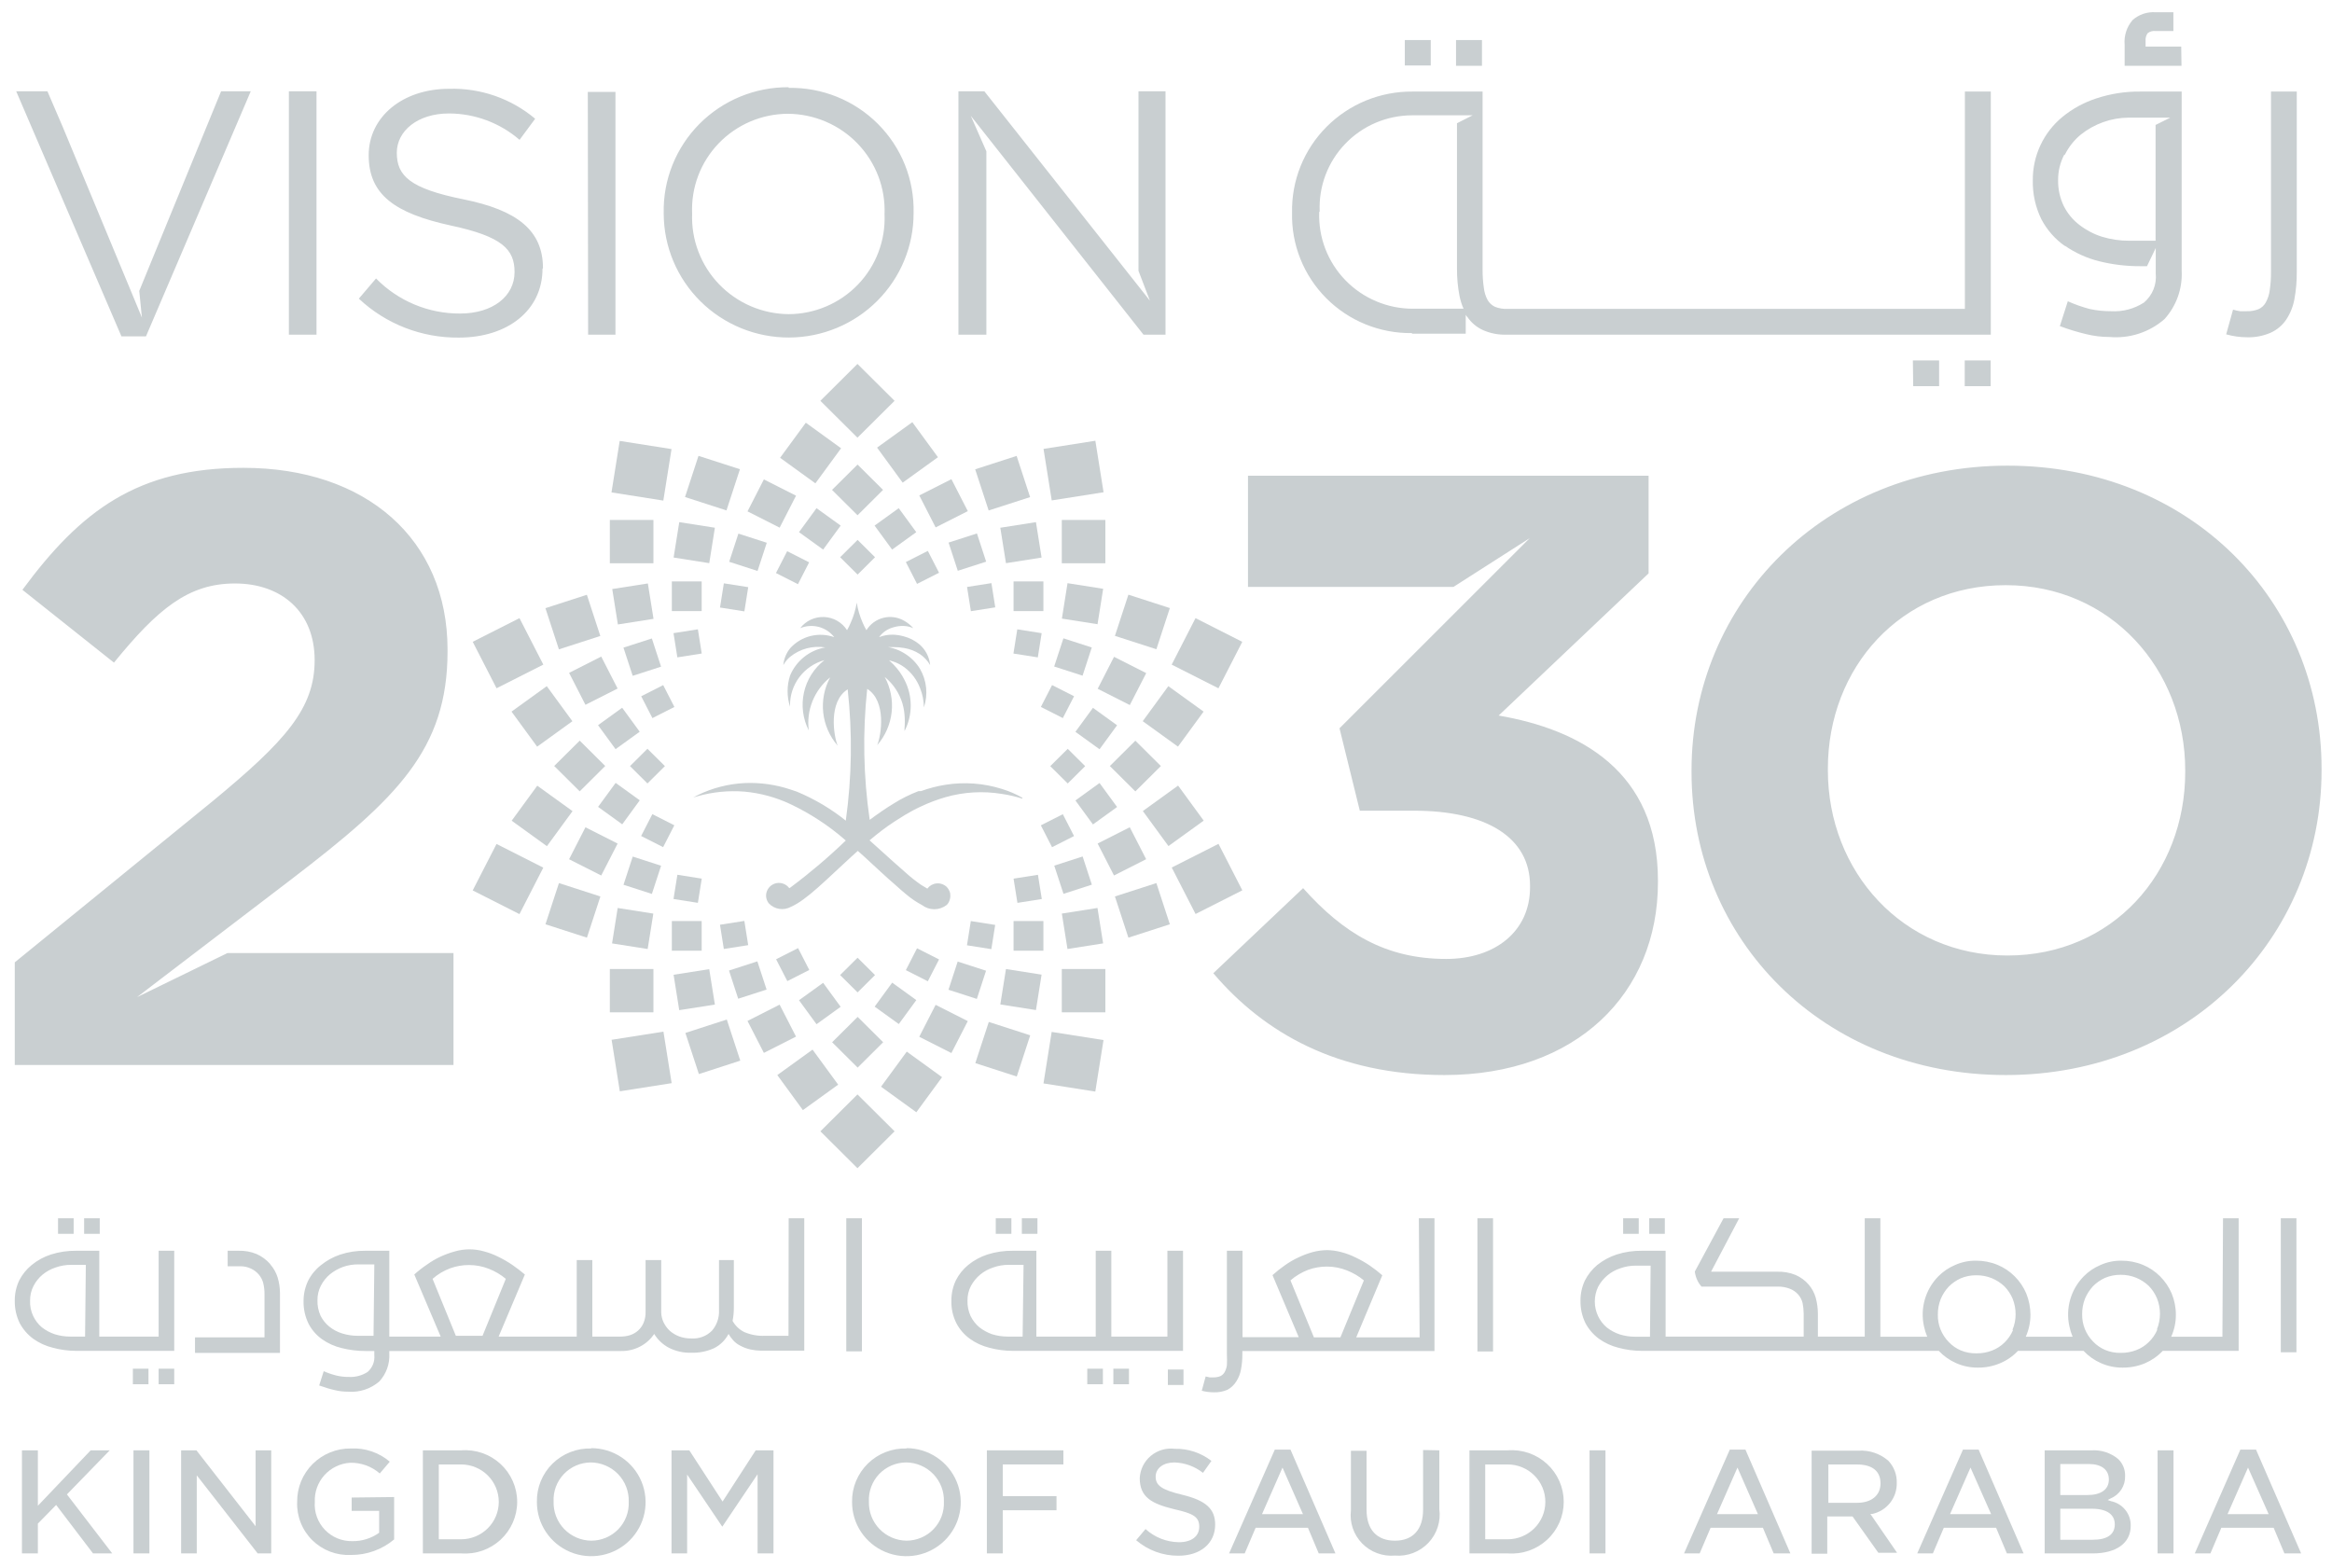 <svg xmlns="http://www.w3.org/2000/svg" width="119" height="80" viewBox="0 0 95 64" fill="none" class="logo--light"><g clip-path="url(#clip0_7897_1034)"><path d="M12.821 13.662H11.693V3.726H12.821V13.662ZM22.047 10.969C22.047 12.673 20.619 13.782 18.636 13.782C17.118 13.799 15.652 13.229 14.549 12.192L15.251 11.368C15.696 11.823 16.23 12.185 16.819 12.431C17.408 12.677 18.041 12.803 18.681 12.8C20.02 12.8 20.906 12.091 20.906 11.108C20.906 10.183 20.409 9.657 18.305 9.207C16.009 8.707 14.951 7.94 14.951 6.337C14.951 4.772 16.334 3.625 18.234 3.625C19.517 3.588 20.768 4.023 21.747 4.848L21.11 5.709C20.311 5.017 19.288 4.635 18.228 4.632C16.953 4.632 16.099 5.342 16.099 6.235C16.099 7.167 16.615 7.693 18.815 8.136C21.014 8.58 22.066 9.404 22.066 10.95L22.047 10.969ZM32.095 3.561C31.419 3.556 30.748 3.686 30.122 3.943C29.497 4.2 28.93 4.579 28.454 5.057C27.979 5.536 27.605 6.104 27.354 6.729C27.103 7.353 26.981 8.022 26.995 8.694V8.726C26.997 9.391 27.131 10.05 27.389 10.665C27.647 11.279 28.025 11.836 28.5 12.306C28.975 12.775 29.539 13.146 30.158 13.399C30.778 13.652 31.442 13.781 32.111 13.779C32.781 13.777 33.444 13.644 34.062 13.387C34.68 13.131 35.241 12.755 35.713 12.283C36.186 11.811 36.56 11.251 36.814 10.635C37.068 10.019 37.198 9.36 37.196 8.694C37.212 8.022 37.092 7.354 36.842 6.729C36.592 6.105 36.218 5.537 35.741 5.06C35.265 4.583 34.696 4.206 34.07 3.953C33.443 3.7 32.772 3.575 32.095 3.587V3.561ZM36.01 8.751C36.032 9.277 35.948 9.801 35.761 10.293C35.575 10.786 35.29 11.236 34.925 11.616C34.559 11.996 34.12 12.3 33.634 12.507C33.148 12.715 32.625 12.823 32.095 12.825C31.563 12.821 31.037 12.71 30.549 12.5C30.06 12.289 29.619 11.983 29.252 11.601C28.884 11.218 28.598 10.765 28.41 10.27C28.221 9.776 28.135 9.248 28.155 8.719C28.132 8.194 28.216 7.669 28.402 7.176C28.588 6.683 28.873 6.233 29.238 5.853C29.604 5.472 30.044 5.169 30.53 4.961C31.017 4.754 31.54 4.646 32.07 4.645C32.602 4.649 33.128 4.759 33.616 4.969C34.105 5.178 34.546 5.483 34.913 5.866C35.281 6.248 35.567 6.7 35.756 7.195C35.944 7.689 36.031 8.216 36.01 8.745V8.751ZM23.896 3.751H25.025V13.662H23.909L23.896 3.751ZM4.858 13.732L0.561 3.726H1.836L2.473 5.209L5.413 12.287L5.693 12.965L5.585 11.875L8.926 3.726H10.137L5.859 13.732H4.858ZM46.377 3.726H47.48V13.662H46.581L39.53 4.727L40.167 6.178V13.662H39.026V3.726H40.084L46.843 12.274L46.377 11.058V3.726Z" fill="#c9cfd1"/><path d="M77.99 14.713H79.061V15.765H78.003L77.99 14.713ZM80.107 14.713H81.165V15.765H80.107V14.713ZM58.308 2.674H57.249V1.635H58.308V2.674ZM84.194 10.031C84.616 10.324 85.09 10.539 85.59 10.664C86.138 10.801 86.701 10.869 87.267 10.867H87.547L87.904 10.126V11.165C87.927 11.386 87.895 11.609 87.812 11.816C87.729 12.022 87.596 12.205 87.426 12.35C87.029 12.607 86.56 12.732 86.087 12.705C85.794 12.707 85.501 12.677 85.214 12.616C84.906 12.535 84.605 12.429 84.315 12.299L83.99 13.313C84.341 13.445 84.701 13.555 85.067 13.642C85.376 13.718 85.693 13.757 86.011 13.757C86.416 13.793 86.825 13.748 87.212 13.622C87.598 13.497 87.956 13.295 88.261 13.028C88.747 12.491 88.999 11.784 88.963 11.063V3.738H87.267C86.66 3.732 86.057 3.826 85.481 4.017C84.977 4.18 84.508 4.436 84.098 4.771C83.715 5.085 83.408 5.48 83.198 5.928C82.989 6.375 82.882 6.863 82.886 7.357C82.873 7.909 82.993 8.457 83.237 8.953C83.465 9.387 83.793 9.76 84.194 10.043V10.031ZM84.194 6.317C84.348 6.006 84.565 5.73 84.831 5.506C85.108 5.283 85.42 5.107 85.756 4.987C86.087 4.868 86.436 4.806 86.788 4.803H88.497L87.898 5.101V9.828H86.827C86.447 9.83 86.068 9.774 85.705 9.663C85.373 9.557 85.062 9.394 84.787 9.181C84.518 8.975 84.299 8.711 84.149 8.408C83.992 8.08 83.913 7.72 83.919 7.357C83.915 6.995 84.001 6.638 84.168 6.317H84.194ZM60.399 2.686H59.34V1.635H60.399V2.686ZM91.641 13.769C91.349 13.769 91.06 13.728 90.78 13.649L91.06 12.641C91.154 12.669 91.25 12.69 91.347 12.705H91.602C91.772 12.712 91.941 12.684 92.1 12.622C92.228 12.565 92.333 12.467 92.399 12.343C92.484 12.188 92.538 12.018 92.559 11.843C92.595 11.593 92.612 11.341 92.61 11.089V3.738H93.662V11.101C93.665 11.473 93.633 11.845 93.566 12.21C93.512 12.511 93.397 12.798 93.228 13.053C93.07 13.286 92.849 13.47 92.591 13.585C92.289 13.716 91.963 13.778 91.634 13.769H91.641ZM88.956 2.686H86.635V1.825C86.619 1.644 86.64 1.461 86.696 1.288C86.751 1.115 86.842 0.955 86.961 0.817C87.087 0.706 87.234 0.62 87.394 0.566C87.554 0.511 87.723 0.489 87.891 0.5H88.625V1.267H87.898C87.841 1.26 87.782 1.264 87.726 1.279C87.671 1.294 87.618 1.32 87.573 1.356C87.51 1.447 87.48 1.556 87.49 1.666V1.901H88.944L88.956 2.686ZM57.542 13.623H59.736V12.838C59.736 12.876 59.781 12.914 59.806 12.945C59.965 13.178 60.186 13.362 60.444 13.478C60.746 13.611 61.075 13.674 61.406 13.662H81.171V3.738H80.113V12.61H61.432C61.262 12.617 61.093 12.589 60.934 12.527C60.806 12.468 60.699 12.371 60.629 12.248C60.546 12.093 60.494 11.923 60.475 11.748C60.439 11.498 60.422 11.246 60.424 10.994V3.738H57.568C56.916 3.732 56.269 3.856 55.665 4.103C55.062 4.35 54.515 4.715 54.056 5.176C53.597 5.636 53.236 6.184 52.993 6.786C52.751 7.388 52.633 8.033 52.646 8.681C52.63 9.327 52.746 9.969 52.986 10.569C53.226 11.169 53.585 11.715 54.042 12.174C54.499 12.633 55.045 12.996 55.647 13.241C56.248 13.485 56.893 13.607 57.542 13.598V13.623ZM53.774 8.63C53.752 8.124 53.833 7.619 54.012 7.145C54.191 6.67 54.465 6.237 54.817 5.871C55.169 5.504 55.592 5.212 56.06 5.012C56.529 4.813 57.033 4.709 57.542 4.708H60.016L59.379 5.031V10.968C59.377 11.34 59.411 11.712 59.481 12.077C59.517 12.258 59.572 12.434 59.647 12.603H57.581C57.066 12.604 56.556 12.501 56.082 12.3C55.608 12.1 55.18 11.807 54.823 11.439C54.465 11.07 54.187 10.633 54.003 10.155C53.82 9.677 53.736 9.167 53.755 8.656L53.774 8.63Z" fill="#c9cfd1"/><path d="M4.481 63.416H3.697L2.192 61.439L1.446 62.2V63.416H0.796V59.209H1.446V61.471L3.601 59.209H4.379L2.632 61.008L4.481 63.416Z" fill="#c9cfd1"/><path d="M5.999 59.209H5.349V63.416H5.999V59.209Z" fill="#c9cfd1"/><path d="M10.973 59.209V63.416H10.418L7.932 60.229V63.416H7.294V59.209H7.919L10.335 62.307V59.209H10.973Z" fill="#c9cfd1"/><path d="M15.99 61.116V62.846C15.498 63.259 14.874 63.484 14.231 63.48C13.94 63.494 13.649 63.448 13.377 63.345C13.105 63.241 12.857 63.082 12.65 62.878C12.443 62.675 12.281 62.43 12.175 62.16C12.068 61.891 12.019 61.602 12.031 61.313C12.028 61.026 12.082 60.742 12.19 60.476C12.299 60.211 12.46 59.969 12.664 59.766C12.867 59.563 13.11 59.403 13.377 59.294C13.643 59.185 13.93 59.13 14.218 59.133C14.799 59.103 15.37 59.296 15.812 59.672L15.404 60.153C15.07 59.862 14.637 59.706 14.192 59.716C13.79 59.742 13.414 59.924 13.144 60.222C12.875 60.521 12.734 60.912 12.752 61.313C12.736 61.521 12.765 61.73 12.836 61.926C12.907 62.122 13.018 62.301 13.163 62.453C13.307 62.603 13.482 62.723 13.676 62.803C13.87 62.882 14.078 62.921 14.288 62.916C14.679 62.921 15.061 62.801 15.378 62.574V61.68H14.256V61.136L15.99 61.116Z" fill="#c9cfd1"/><path d="M18.725 59.209H17.163V63.416H18.725C19.017 63.439 19.31 63.401 19.587 63.306C19.863 63.21 20.117 63.059 20.332 62.861C20.546 62.664 20.718 62.424 20.835 62.158C20.952 61.891 21.013 61.603 21.013 61.313C21.013 61.022 20.952 60.734 20.835 60.468C20.718 60.201 20.546 59.961 20.332 59.764C20.117 59.566 19.863 59.415 19.587 59.319C19.31 59.224 19.017 59.186 18.725 59.209ZM18.725 62.84H17.813V59.785H18.725C19.133 59.785 19.523 59.946 19.812 60.233C20.1 60.519 20.262 60.908 20.262 61.313C20.262 61.718 20.1 62.106 19.812 62.392C19.523 62.679 19.133 62.84 18.725 62.84Z" fill="#c9cfd1"/><path d="M24.037 59.133C23.745 59.124 23.455 59.174 23.183 59.281C22.912 59.387 22.665 59.547 22.457 59.75C22.25 59.954 22.086 60.198 21.976 60.466C21.866 60.735 21.812 61.023 21.818 61.312C21.815 61.749 21.943 62.177 22.186 62.541C22.428 62.905 22.773 63.19 23.179 63.359C23.584 63.528 24.03 63.573 24.462 63.489C24.893 63.406 25.289 63.197 25.601 62.889C25.913 62.581 26.125 62.188 26.212 61.76C26.298 61.332 26.255 60.888 26.088 60.484C25.92 60.081 25.636 59.735 25.27 59.492C24.905 59.25 24.476 59.12 24.037 59.12V59.133ZM25.567 61.312C25.575 61.517 25.542 61.722 25.469 61.914C25.396 62.106 25.285 62.281 25.142 62.429C24.999 62.577 24.827 62.695 24.637 62.775C24.447 62.855 24.243 62.897 24.037 62.897C23.829 62.894 23.625 62.851 23.435 62.769C23.245 62.687 23.074 62.568 22.93 62.419C22.787 62.27 22.676 62.095 22.602 61.903C22.528 61.71 22.493 61.505 22.5 61.3C22.49 61.094 22.521 60.889 22.593 60.696C22.665 60.503 22.776 60.327 22.918 60.177C23.06 60.028 23.232 59.909 23.422 59.827C23.612 59.746 23.817 59.704 24.024 59.703C24.231 59.705 24.436 59.749 24.626 59.831C24.816 59.913 24.988 60.031 25.132 60.18C25.276 60.329 25.388 60.504 25.463 60.697C25.537 60.889 25.573 61.094 25.567 61.3V61.312Z" fill="#c9cfd1"/><path d="M31.477 59.209V63.416H30.827V60.185L29.386 62.326L27.951 60.197V63.416H27.314V59.209H28.04L29.398 61.3L30.75 59.209H31.477Z" fill="#c9cfd1"/><path d="M36.909 59.133C36.617 59.124 36.327 59.174 36.055 59.28C35.783 59.386 35.536 59.546 35.328 59.75C35.12 59.954 34.956 60.197 34.845 60.466C34.734 60.734 34.679 61.022 34.684 61.312C34.681 61.749 34.809 62.176 35.051 62.54C35.293 62.904 35.638 63.189 36.043 63.358C36.448 63.527 36.894 63.573 37.325 63.49C37.756 63.407 38.153 63.198 38.465 62.891C38.777 62.584 38.99 62.192 39.077 61.764C39.164 61.336 39.122 60.892 38.956 60.489C38.789 60.085 38.506 59.739 38.141 59.496C37.777 59.252 37.348 59.121 36.909 59.12V59.133ZM38.433 61.312C38.441 61.517 38.408 61.721 38.336 61.913C38.263 62.104 38.152 62.279 38.01 62.427C37.868 62.575 37.697 62.693 37.508 62.773C37.319 62.854 37.115 62.896 36.909 62.897C36.702 62.894 36.498 62.851 36.308 62.769C36.118 62.687 35.946 62.568 35.803 62.419C35.66 62.27 35.548 62.095 35.474 61.903C35.4 61.71 35.366 61.505 35.372 61.3C35.362 61.094 35.394 60.889 35.466 60.696C35.538 60.503 35.648 60.327 35.79 60.177C35.933 60.028 36.104 59.909 36.294 59.827C36.484 59.746 36.689 59.704 36.896 59.703C37.103 59.705 37.308 59.749 37.498 59.831C37.688 59.913 37.859 60.032 38.002 60.18C38.145 60.329 38.257 60.505 38.331 60.697C38.405 60.889 38.44 61.094 38.433 61.3V61.312Z" fill="#c9cfd1"/><path d="M40.837 59.785V61.078H43.03V61.655H40.837V63.416H40.187V59.209H43.311V59.785H40.837Z" fill="#c9cfd1"/><path d="M49.507 62.244C49.507 62.992 48.921 63.511 48.009 63.511C47.375 63.516 46.761 63.29 46.281 62.878L46.664 62.422C47.037 62.762 47.522 62.953 48.028 62.96C48.532 62.96 48.857 62.726 48.857 62.327C48.857 61.927 48.621 61.788 47.831 61.611C46.925 61.389 46.428 61.129 46.428 60.343C46.436 60.169 46.481 59.999 46.558 59.842C46.636 59.686 46.745 59.547 46.879 59.435C47.013 59.323 47.169 59.239 47.337 59.189C47.505 59.139 47.682 59.124 47.856 59.146C48.398 59.133 48.927 59.308 49.354 59.64L49.01 60.128C48.677 59.865 48.268 59.716 47.843 59.703C47.391 59.703 47.078 59.938 47.078 60.286C47.078 60.635 47.308 60.818 48.156 61.021C49.131 61.256 49.507 61.598 49.507 62.244Z" fill="#c9cfd1"/><path d="M52.581 59.178H51.943L50.075 63.417H50.713L51.159 62.371H53.295L53.735 63.417H54.417L52.581 59.178ZM51.42 61.813L52.256 59.913L53.091 61.813H51.42Z" fill="#c9cfd1"/><path d="M58.658 59.209V61.604C58.692 61.853 58.669 62.106 58.592 62.346C58.515 62.585 58.384 62.803 58.211 62.986C58.037 63.168 57.824 63.31 57.588 63.4C57.352 63.489 57.099 63.526 56.847 63.505C56.6 63.527 56.352 63.493 56.12 63.407C55.888 63.322 55.678 63.185 55.506 63.009C55.334 62.832 55.203 62.619 55.124 62.386C55.045 62.153 55.02 61.905 55.049 61.661V59.228H55.687V61.63C55.687 62.447 56.107 62.897 56.847 62.897C57.587 62.897 57.995 62.434 57.995 61.63V59.196L58.658 59.209Z" fill="#c9cfd1"/><path d="M61.45 59.209H59.888V63.416H61.45C61.742 63.439 62.035 63.401 62.311 63.306C62.588 63.21 62.841 63.059 63.056 62.861C63.271 62.664 63.442 62.424 63.56 62.158C63.677 61.891 63.737 61.603 63.737 61.313C63.737 61.022 63.677 60.734 63.56 60.468C63.442 60.201 63.271 59.961 63.056 59.764C62.841 59.566 62.588 59.415 62.311 59.319C62.035 59.224 61.742 59.186 61.45 59.209ZM61.45 62.84H60.532V59.785H61.45C61.857 59.785 62.248 59.946 62.536 60.233C62.825 60.519 62.986 60.908 62.986 61.313C62.986 61.718 62.825 62.106 62.536 62.392C62.248 62.679 61.857 62.84 61.45 62.84Z" fill="#c9cfd1"/><path d="M65.441 59.209H64.791V63.416H65.441V59.209Z" fill="#c9cfd1"/><path d="M71.154 59.178H70.517L68.648 63.417H69.286L69.732 62.371H71.868L72.308 63.417H72.99L71.154 59.178ZM69.994 61.813L70.829 59.913L71.664 61.813H69.994Z" fill="#c9cfd1"/><path d="M76.255 61.807H76.331C76.62 61.744 76.878 61.583 77.061 61.352C77.243 61.121 77.339 60.834 77.332 60.54C77.343 60.205 77.219 59.879 76.988 59.634C76.652 59.343 76.215 59.195 75.77 59.222H73.857V63.429H74.495V61.909H75.528L76.58 63.391H77.345L76.255 61.807ZM74.54 61.351V59.786H75.706C76.344 59.786 76.669 60.065 76.669 60.559C76.669 61.053 76.293 61.351 75.713 61.351H74.54Z" fill="#c9cfd1"/><path d="M80.674 59.178H80.036L78.168 63.417H78.806L79.252 62.371H81.388L81.828 63.417H82.51L80.674 59.178ZM79.507 61.813L80.342 59.913L81.184 61.813H79.507Z" fill="#c9cfd1"/><path d="M86.073 61.281L85.94 61.237L86.061 61.174C86.241 61.099 86.394 60.972 86.5 60.809C86.606 60.646 86.66 60.455 86.654 60.261C86.658 60.134 86.636 60.006 86.589 59.888C86.542 59.769 86.47 59.661 86.379 59.571C86.075 59.313 85.682 59.184 85.283 59.209H83.37V63.417H85.328C86.303 63.417 86.883 62.992 86.883 62.289C86.889 62.051 86.809 61.819 86.658 61.635C86.508 61.45 86.296 61.325 86.061 61.281H86.073ZM84.008 59.767H85.168C85.685 59.767 85.991 59.995 85.991 60.401C85.991 60.806 85.672 61.034 85.111 61.034H84.008V59.767ZM85.334 62.859H84.008V61.592H85.283C86.112 61.592 86.233 61.991 86.233 62.226C86.233 62.657 85.908 62.859 85.334 62.859Z" fill="#c9cfd1"/><path d="M88.63 59.209H87.98V63.416H88.63V59.209Z" fill="#c9cfd1"/><path d="M91.997 59.178H91.36L89.498 63.417H90.136L90.582 62.371H92.718L93.158 63.417H93.84L91.997 59.178ZM90.837 61.813L91.672 59.913L92.514 61.813H90.837Z" fill="#c9cfd1"/><path d="M67.864 49.736H67.227V50.37H67.864V49.736ZM60.213 55.173H60.851V49.736H60.213V55.173ZM7.013 51.061H6.376V54.565H3.953V51.061H3.015C2.665 51.056 2.317 51.108 1.983 51.213C1.694 51.306 1.426 51.452 1.192 51.644C0.979 51.817 0.806 52.033 0.682 52.277C0.562 52.533 0.501 52.812 0.503 53.095C0.496 53.415 0.566 53.732 0.707 54.02C0.841 54.269 1.028 54.485 1.256 54.654C1.497 54.826 1.77 54.951 2.059 55.021C2.371 55.105 2.692 55.148 3.015 55.148H7.013V51.061ZM3.373 54.565H2.773C2.557 54.566 2.342 54.534 2.136 54.47C1.944 54.406 1.765 54.309 1.606 54.185C1.458 54.059 1.339 53.903 1.256 53.728C1.162 53.531 1.118 53.313 1.128 53.095C1.125 52.888 1.173 52.683 1.268 52.499C1.359 52.321 1.484 52.164 1.638 52.036C1.794 51.907 1.974 51.808 2.167 51.745C2.372 51.672 2.588 51.635 2.805 51.637H3.404L3.373 54.565ZM5.324 56.51H5.961V55.877H5.324V56.51ZM3.972 49.736H3.334V50.37H3.972V49.736ZM41.188 49.736H40.55V50.37H41.188V49.736ZM6.376 56.51H7.013V55.877H6.376V56.51ZM42.252 49.736H41.615V50.37H42.252V49.736ZM66.799 49.736H66.162V50.37H66.799V49.736ZM2.907 49.736H2.269V50.37H2.907V49.736ZM44.286 56.51H44.924V55.877H44.286V56.51ZM48.195 51.061H47.557V54.565H45.268V51.061H44.631V54.565H42.208V51.061H41.251C40.899 51.056 40.548 51.108 40.212 51.213C39.924 51.307 39.656 51.453 39.422 51.644C39.211 51.817 39.039 52.033 38.918 52.277C38.798 52.533 38.737 52.812 38.739 53.095C38.729 53.415 38.799 53.733 38.943 54.02C39.074 54.27 39.262 54.487 39.492 54.654C39.731 54.826 40.002 54.951 40.289 55.021C40.602 55.106 40.926 55.148 41.251 55.148H48.195V51.061ZM41.647 54.565H41.041C40.825 54.565 40.61 54.533 40.403 54.47C40.214 54.404 40.038 54.308 39.881 54.185C39.731 54.059 39.609 53.904 39.523 53.728C39.433 53.529 39.389 53.313 39.396 53.095C39.393 52.888 39.441 52.683 39.536 52.499C39.631 52.322 39.758 52.165 39.913 52.036C40.069 51.907 40.248 51.808 40.442 51.745C40.646 51.671 40.862 51.635 41.079 51.637H41.685L41.647 54.565ZM45.351 56.51H45.989V55.877H45.351V56.51ZM10.921 51.593C10.769 51.423 10.582 51.287 10.373 51.194C10.141 51.099 9.891 51.053 9.64 51.061H9.194V51.694H9.723C9.869 51.694 10.012 51.727 10.144 51.789C10.269 51.846 10.38 51.931 10.469 52.036C10.554 52.138 10.615 52.257 10.647 52.385C10.683 52.535 10.7 52.688 10.698 52.841V54.596H7.861V55.23H11.33V52.784C11.328 52.569 11.296 52.356 11.234 52.151C11.174 51.957 11.074 51.778 10.941 51.625L10.921 51.593ZM57.854 54.596H55.266L56.33 52.062C56.166 51.919 55.994 51.785 55.814 51.663C55.633 51.54 55.444 51.432 55.246 51.339C55.059 51.245 54.863 51.171 54.66 51.118C54.469 51.066 54.272 51.038 54.073 51.035C53.873 51.038 53.674 51.065 53.48 51.118C53.287 51.171 53.1 51.241 52.919 51.327C52.72 51.418 52.53 51.528 52.352 51.656C52.176 51.779 52.007 51.912 51.848 52.056L52.919 54.59H50.624V51.061H49.986V55.3C49.994 55.446 49.994 55.591 49.986 55.737C49.972 55.837 49.94 55.934 49.891 56.022C49.85 56.09 49.79 56.145 49.718 56.181C49.627 56.216 49.53 56.233 49.432 56.231H49.285L49.119 56.193L48.96 56.776C49.122 56.819 49.289 56.84 49.457 56.84C49.645 56.846 49.832 56.812 50.005 56.738C50.155 56.658 50.28 56.54 50.369 56.396C50.464 56.25 50.529 56.086 50.56 55.914C50.6 55.706 50.619 55.493 50.617 55.281V55.154H58.46V49.736H57.822L57.854 54.596ZM53.538 54.596L52.581 52.271C52.795 52.087 53.038 51.941 53.302 51.84C53.549 51.751 53.81 51.706 54.073 51.707C54.353 51.707 54.63 51.761 54.889 51.865C55.139 51.963 55.372 52.1 55.578 52.271L54.621 54.596H53.538ZM47.576 56.542H48.214V55.908H47.576V56.542ZM93.01 55.205H93.648V49.736H93.01V55.205ZM90.626 54.571H88.535C88.662 54.291 88.728 53.986 88.726 53.678C88.728 53.378 88.669 53.08 88.554 52.803C88.443 52.543 88.283 52.306 88.082 52.106C87.882 51.905 87.644 51.745 87.381 51.637C87.102 51.522 86.803 51.464 86.501 51.466C86.206 51.463 85.915 51.523 85.646 51.644C85.388 51.753 85.153 51.912 84.958 52.112C84.701 52.377 84.513 52.7 84.412 53.054C84.311 53.408 84.299 53.781 84.378 54.14C84.408 54.288 84.453 54.432 84.511 54.571H82.599C82.724 54.289 82.789 53.985 82.79 53.678C82.789 53.378 82.731 53.081 82.618 52.803C82.507 52.543 82.347 52.306 82.146 52.106C81.946 51.905 81.708 51.745 81.445 51.637C81.166 51.522 80.867 51.464 80.565 51.466C80.27 51.463 79.979 51.523 79.71 51.644C79.452 51.753 79.218 51.912 79.022 52.112C78.765 52.377 78.578 52.7 78.476 53.054C78.375 53.408 78.363 53.781 78.442 54.14C78.472 54.288 78.517 54.432 78.576 54.571H76.663V49.736H76.025V54.565H74.112V53.64C74.112 53.415 74.082 53.191 74.023 52.974C73.967 52.779 73.869 52.597 73.736 52.442C73.59 52.273 73.407 52.139 73.201 52.049C72.962 51.953 72.706 51.908 72.448 51.916H69.751L70.899 49.736H70.261L69.088 51.91C69.103 52.028 69.135 52.143 69.184 52.252C69.229 52.351 69.289 52.443 69.362 52.524H72.474C72.644 52.522 72.813 52.552 72.971 52.613C73.101 52.663 73.217 52.744 73.309 52.848C73.396 52.948 73.457 53.067 73.488 53.196C73.517 53.342 73.532 53.491 73.532 53.64V54.565H67.896V51.061H66.933C66.583 51.056 66.234 51.107 65.9 51.213C65.611 51.307 65.341 51.453 65.103 51.644C64.894 51.819 64.723 52.035 64.6 52.277C64.48 52.533 64.419 52.812 64.421 53.095C64.414 53.415 64.484 53.732 64.625 54.02C64.758 54.269 64.946 54.485 65.174 54.654C65.413 54.825 65.684 54.95 65.971 55.021C66.284 55.106 66.608 55.148 66.933 55.148H79.047C79.247 55.36 79.488 55.531 79.755 55.648C80.034 55.772 80.336 55.834 80.641 55.832C80.952 55.836 81.26 55.775 81.547 55.655C81.824 55.539 82.074 55.366 82.28 55.148H84.958C85.157 55.36 85.398 55.531 85.665 55.648C85.944 55.772 86.246 55.835 86.552 55.832C86.865 55.835 87.175 55.775 87.463 55.655C87.738 55.537 87.986 55.365 88.19 55.148H91.289V49.736H90.651L90.626 54.571ZM67.258 54.571H66.659C66.443 54.572 66.228 54.54 66.022 54.476C65.83 54.412 65.651 54.316 65.492 54.191C65.344 54.065 65.225 53.91 65.142 53.735C65.052 53.547 65.005 53.341 65.005 53.133C65.005 52.924 65.052 52.719 65.142 52.531C65.236 52.354 65.364 52.197 65.518 52.068C65.674 51.938 65.853 51.839 66.047 51.777C66.251 51.703 66.467 51.667 66.685 51.669H67.284L67.258 54.571ZM82.076 54.305C81.996 54.493 81.879 54.663 81.732 54.806C81.587 54.95 81.413 55.062 81.222 55.135C81.018 55.214 80.802 55.252 80.584 55.249C80.365 55.254 80.148 55.213 79.946 55.129C79.76 55.051 79.593 54.934 79.455 54.787C79.31 54.64 79.196 54.465 79.119 54.274C79.042 54.082 79.005 53.877 79.009 53.671C79.007 53.455 79.046 53.24 79.124 53.038C79.201 52.851 79.311 52.679 79.449 52.531C79.59 52.387 79.756 52.271 79.94 52.188C80.141 52.103 80.359 52.059 80.578 52.062C80.796 52.06 81.013 52.101 81.215 52.182C81.404 52.261 81.576 52.373 81.725 52.512C81.868 52.658 81.983 52.83 82.063 53.019C82.143 53.221 82.184 53.435 82.184 53.652C82.185 53.87 82.142 54.085 82.057 54.286L82.076 54.305ZM87.967 54.286C87.887 54.474 87.77 54.644 87.623 54.787C87.478 54.931 87.304 55.043 87.113 55.116C86.91 55.195 86.693 55.233 86.475 55.23C86.257 55.235 86.039 55.194 85.838 55.11C85.652 55.03 85.485 54.914 85.347 54.768C85.201 54.621 85.087 54.446 85.01 54.255C84.934 54.063 84.896 53.858 84.9 53.652C84.898 53.436 84.937 53.221 85.015 53.019C85.094 52.833 85.204 52.662 85.34 52.512C85.481 52.368 85.648 52.252 85.831 52.169C86.033 52.084 86.25 52.041 86.469 52.043C86.687 52.041 86.904 52.081 87.106 52.163C87.295 52.242 87.468 52.353 87.617 52.493C87.76 52.639 87.874 52.811 87.954 53C88.118 53.406 88.118 53.86 87.954 54.267L87.967 54.286ZM32.089 54.533H31.127C30.838 54.546 30.55 54.494 30.285 54.381C30.082 54.281 29.916 54.122 29.807 53.925C29.843 53.739 29.86 53.55 29.858 53.361V51.441H29.252V53.488C29.267 53.792 29.165 54.092 28.965 54.324C28.855 54.435 28.723 54.521 28.576 54.575C28.43 54.63 28.273 54.652 28.117 54.641C27.95 54.644 27.783 54.616 27.626 54.558C27.486 54.505 27.357 54.428 27.244 54.33C27.142 54.234 27.057 54.12 26.995 53.995C26.932 53.866 26.897 53.725 26.893 53.583V51.441H26.255V53.538C26.261 53.699 26.233 53.858 26.172 54.007C26.122 54.125 26.046 54.231 25.95 54.318C25.854 54.404 25.741 54.469 25.618 54.508C25.492 54.546 25.361 54.565 25.229 54.565H24.081V51.441H23.444V54.565H20.256L21.327 52.03C21.161 51.891 20.989 51.758 20.804 51.631C20.625 51.51 20.438 51.402 20.243 51.308C20.056 51.214 19.859 51.139 19.656 51.086C19.271 50.976 18.862 50.976 18.477 51.086C18.273 51.141 18.075 51.213 17.884 51.301C17.686 51.393 17.499 51.503 17.323 51.631C17.143 51.752 16.973 51.885 16.813 52.03L17.89 54.565H15.793V51.061H14.817C14.466 51.056 14.117 51.109 13.784 51.219C13.496 51.316 13.228 51.464 12.994 51.656C12.776 51.827 12.6 52.043 12.477 52.29C12.354 52.547 12.291 52.829 12.292 53.114C12.285 53.434 12.355 53.751 12.496 54.039C12.626 54.29 12.814 54.507 13.045 54.672C13.287 54.843 13.559 54.966 13.848 55.034C14.165 55.113 14.49 55.154 14.817 55.154H15.181V55.325C15.193 55.453 15.175 55.581 15.127 55.7C15.079 55.819 15.004 55.925 14.906 56.01C14.678 56.157 14.407 56.228 14.135 56.212C13.965 56.214 13.796 56.195 13.631 56.155C13.454 56.111 13.281 56.052 13.115 55.978L12.93 56.561C13.159 56.643 13.37 56.707 13.568 56.751C13.745 56.794 13.927 56.815 14.109 56.814C14.339 56.833 14.571 56.805 14.79 56.733C15.009 56.661 15.211 56.547 15.385 56.396C15.525 56.244 15.634 56.065 15.704 55.87C15.774 55.675 15.804 55.468 15.793 55.262V55.154H25.261C25.534 55.159 25.804 55.093 26.045 54.964C26.271 54.844 26.464 54.67 26.606 54.457C26.751 54.695 26.958 54.89 27.205 55.021C27.487 55.164 27.801 55.234 28.117 55.224C28.438 55.235 28.756 55.172 29.048 55.04C29.303 54.913 29.51 54.709 29.641 54.457C29.694 54.547 29.756 54.632 29.826 54.711C29.906 54.802 30.004 54.877 30.113 54.932C30.245 55.004 30.387 55.058 30.534 55.091C30.678 55.122 30.826 55.139 30.974 55.141H32.733V49.736H32.096L32.089 54.533ZM15.149 54.533H14.511C14.295 54.534 14.08 54.502 13.873 54.438C13.681 54.38 13.501 54.285 13.344 54.159C13.195 54.038 13.073 53.887 12.987 53.716C12.897 53.517 12.853 53.3 12.86 53.082C12.857 52.875 12.905 52.671 13 52.486C13.092 52.306 13.22 52.147 13.376 52.017C13.535 51.89 13.714 51.789 13.905 51.72C14.11 51.648 14.326 51.614 14.543 51.618H15.181L15.149 54.533ZM18.509 54.533L17.559 52.208C17.77 52.021 18.015 51.875 18.279 51.777C18.526 51.688 18.788 51.642 19.051 51.644C19.33 51.644 19.608 51.698 19.867 51.802C20.115 51.9 20.345 52.036 20.549 52.208L19.599 54.533H18.509ZM34.448 55.167H35.086V49.736H34.448V55.167Z" fill="#c9cfd1"/><path d="M81.852 19.01C74.38 19.01 68.954 24.612 68.954 31.449V31.518C68.954 38.356 74.316 43.888 81.782 43.888C89.248 43.888 94.674 38.286 94.674 31.449V31.379C94.674 24.542 89.318 19.01 81.852 19.01ZM89.108 31.518C89.108 35.637 86.137 39.008 81.852 39.008C77.568 39.008 74.52 35.574 74.52 31.449V31.379C74.52 27.254 77.498 23.889 81.782 23.889C86.067 23.889 89.108 27.324 89.108 31.449V31.518ZM9.187 38.907H18.413V43.476H0.503V39.287L8.562 32.722C11.565 30.245 12.745 28.921 12.745 26.95C12.745 24.979 11.393 23.82 9.493 23.82C7.593 23.82 6.343 24.852 4.552 27.051L0.815 24.079C3.2 20.848 5.514 19.099 9.837 19.099C14.849 19.099 18.17 22.02 18.17 26.519V26.589C18.17 30.606 16.098 32.602 11.794 35.897L6.522 39.921L5.495 40.707L9.187 38.907ZM67.583 35.948V36.017C67.583 40.555 64.261 43.888 58.867 43.888C54.513 43.888 51.503 42.17 49.431 39.731L53.097 36.258C54.755 38.115 56.483 39.148 58.938 39.148C60.946 39.148 62.361 38.014 62.361 36.227V36.157C62.361 34.199 60.595 33.096 57.624 33.096H55.412L54.583 29.732L62.349 21.969L59.237 23.959H50.847V19.422H67.201V23.408L61.08 29.212C64.395 29.782 67.583 31.48 67.583 35.948Z" fill="#c9cfd1"/><path d="M41.639 32.57C41.376 32.418 41.096 32.297 40.804 32.209C40.059 31.973 39.268 31.915 38.496 32.038C38.155 32.092 37.819 32.179 37.495 32.298H37.393C37.215 32.367 37.042 32.443 36.864 32.532C36.685 32.621 36.564 32.691 36.411 32.786C36.073 32.988 35.736 33.223 35.404 33.47C35.146 31.698 35.111 29.902 35.302 28.122C36.099 28.622 35.876 30.023 35.71 30.422C36.039 30.043 36.245 29.573 36.3 29.075C36.354 28.577 36.255 28.075 36.016 27.634C36.148 27.743 36.267 27.867 36.373 28.001C36.638 28.344 36.795 28.756 36.826 29.186C36.842 29.366 36.842 29.546 36.826 29.725C36.829 29.765 36.829 29.805 36.826 29.845C36.992 29.523 37.079 29.166 37.079 28.803C37.079 28.441 36.992 28.083 36.826 27.761C36.71 27.527 36.557 27.313 36.373 27.127L36.194 26.956L36.367 27.007C36.529 27.061 36.681 27.14 36.819 27.241C37.108 27.457 37.329 27.749 37.457 28.084C37.56 28.337 37.615 28.608 37.616 28.882C37.703 28.623 37.734 28.348 37.707 28.076C37.679 27.804 37.594 27.541 37.457 27.304C37.298 27.046 37.08 26.828 36.819 26.671C36.678 26.583 36.526 26.515 36.367 26.468C36.296 26.447 36.223 26.43 36.15 26.417H36.36C36.512 26.416 36.664 26.428 36.813 26.455C37.041 26.492 37.258 26.577 37.451 26.702C37.624 26.818 37.768 26.972 37.871 27.152C37.842 26.826 37.686 26.524 37.438 26.309C37.253 26.154 37.035 26.041 36.8 25.98C36.653 25.938 36.501 25.914 36.347 25.91C36.156 25.907 35.965 25.941 35.786 26.012C35.926 25.817 36.129 25.677 36.36 25.613C36.507 25.567 36.66 25.547 36.813 25.555C36.941 25.562 37.066 25.593 37.183 25.644C37.076 25.522 36.949 25.419 36.807 25.34C36.55 25.192 36.246 25.15 35.959 25.223C35.672 25.295 35.425 25.476 35.27 25.727C35.213 25.628 35.162 25.527 35.117 25.422C35.002 25.161 34.921 24.887 34.875 24.605C34.829 24.889 34.745 25.166 34.626 25.429C34.584 25.531 34.535 25.631 34.479 25.727C34.379 25.569 34.241 25.438 34.078 25.344C33.916 25.25 33.733 25.197 33.545 25.189C33.357 25.181 33.17 25.218 32.999 25.297C32.829 25.377 32.681 25.496 32.567 25.644C32.807 25.545 33.073 25.527 33.325 25.593C33.576 25.66 33.798 25.807 33.957 26.012C33.647 25.902 33.312 25.885 32.993 25.964C32.674 26.043 32.386 26.214 32.165 26.455C32.001 26.653 31.9 26.896 31.878 27.152C31.948 27.025 32.041 26.911 32.152 26.817C32.351 26.654 32.583 26.536 32.831 26.469C33.079 26.403 33.339 26.389 33.593 26.43C33.275 26.485 32.975 26.62 32.723 26.822C32.471 27.024 32.275 27.285 32.152 27.583C32.019 27.995 32.019 28.439 32.152 28.851V28.812C32.145 28.391 32.279 27.98 32.533 27.643C32.787 27.306 33.147 27.062 33.555 26.95C33.131 27.281 32.836 27.748 32.72 28.272C32.604 28.795 32.674 29.342 32.917 29.82C32.864 29.415 32.916 29.002 33.069 28.623C33.222 28.243 33.47 27.909 33.791 27.653C33.551 28.094 33.453 28.596 33.507 29.094C33.562 29.592 33.768 30.062 34.097 30.441C33.931 30.042 33.708 28.641 34.505 28.141C34.702 29.924 34.676 31.725 34.428 33.502C33.821 33.015 33.147 32.616 32.426 32.317L32.178 32.234C31.575 32.031 30.939 31.941 30.303 31.968C29.639 32 28.988 32.166 28.39 32.456L28.199 32.557C28.199 32.557 28.199 32.596 28.199 32.557L28.371 32.507C28.992 32.331 29.64 32.267 30.284 32.317C30.934 32.376 31.568 32.547 32.159 32.824C32.981 33.212 33.745 33.714 34.428 34.313C33.723 34.992 32.976 35.627 32.191 36.214C32.17 36.232 32.146 36.247 32.12 36.258C32.062 36.178 31.981 36.116 31.888 36.08C31.795 36.044 31.694 36.035 31.596 36.054C31.498 36.074 31.408 36.12 31.336 36.189C31.264 36.258 31.213 36.345 31.189 36.442C31.17 36.519 31.169 36.599 31.187 36.676C31.205 36.753 31.241 36.825 31.291 36.885C31.405 37.004 31.555 37.081 31.718 37.105C31.881 37.13 32.047 37.099 32.191 37.018C32.828 36.746 33.663 35.878 34.664 34.965L34.919 34.737L35.174 34.965C35.627 35.377 36.048 35.783 36.45 36.125C36.609 36.271 36.756 36.397 36.902 36.518C37.099 36.684 37.312 36.828 37.54 36.949C37.683 37.059 37.859 37.119 38.04 37.119C38.222 37.119 38.398 37.059 38.541 36.949L38.586 36.904C38.632 36.841 38.664 36.769 38.682 36.693C38.699 36.617 38.701 36.538 38.688 36.461C38.663 36.363 38.612 36.273 38.541 36.201C38.486 36.151 38.421 36.113 38.351 36.09C38.28 36.066 38.206 36.058 38.132 36.065C38.058 36.072 37.986 36.095 37.921 36.131C37.857 36.168 37.801 36.218 37.757 36.277L37.495 36.119C37.272 35.963 37.059 35.794 36.858 35.612L36.405 35.212L35.398 34.306C35.716 34.04 36.035 33.787 36.405 33.546L36.858 33.261C37.062 33.14 37.272 33.026 37.495 32.925C37.818 32.771 38.153 32.644 38.496 32.545C39.246 32.33 40.035 32.285 40.804 32.412C41.083 32.452 41.358 32.516 41.627 32.602" fill="#c9cfd1"/><path d="M34.905 44.679L33.391 46.185L34.905 47.691L36.42 46.185L34.905 44.679Z" fill="#c9cfd1"/><path d="M22.718 36.051L22.168 37.733L23.86 38.279L24.41 36.598L22.718 36.051Z" fill="#c9cfd1"/><path d="M27.63 21.316L27.399 22.761L28.854 22.99L29.084 21.544L27.63 21.316Z" fill="#c9cfd1"/><path d="M46.249 30.238L45.208 31.273L46.249 32.308L47.291 31.273L46.249 30.238Z" fill="#c9cfd1"/><path d="M45.379 26.814L44.711 28.119L46.023 28.783L46.692 27.479L45.379 26.814Z" fill="#c9cfd1"/><path d="M28.853 39.565L27.398 39.794L27.629 41.239L29.084 41.011L28.853 39.565Z" fill="#c9cfd1"/><path d="M42.191 21.316L40.736 21.545L40.967 22.991L42.421 22.762L42.191 21.316Z" fill="#c9cfd1"/><path d="M31.727 41.014L30.415 41.679L31.084 42.983L32.396 42.319L31.727 41.014Z" fill="#c9cfd1"/><path d="M34.908 18.965L33.866 20L34.908 21.035L35.949 20L34.908 18.965Z" fill="#c9cfd1"/><path d="M33.233 20.746L32.518 21.725L33.503 22.436L34.219 21.457L33.233 20.746Z" fill="#c9cfd1"/><path d="M36.322 40.116L35.606 41.095L36.592 41.806L37.307 40.828L36.322 40.116Z" fill="#c9cfd1"/><path d="M26.511 26.065L25.352 26.439L25.729 27.59L26.887 27.216L26.511 26.065Z" fill="#c9cfd1"/><path d="M44.097 34.965L42.938 35.339L43.315 36.49L44.473 36.116L44.097 34.965Z" fill="#c9cfd1"/><path d="M25.032 31.961L24.316 32.94L25.302 33.652L26.017 32.672L25.032 31.961Z" fill="#c9cfd1"/><path d="M49.643 34.45L47.734 35.416L48.707 37.313L50.616 36.347L49.643 34.45Z" fill="#c9cfd1"/><path d="M26.984 42.116L24.868 42.449L25.203 44.552L27.319 44.219L26.984 42.116Z" fill="#c9cfd1"/><path d="M44.616 17.993L42.5 18.326L42.835 20.429L44.951 20.096L44.616 17.993Z" fill="#c9cfd1"/><path d="M21.833 32.075L20.788 33.505L22.227 34.544L23.273 33.114L21.833 32.075Z" fill="#c9cfd1"/><path d="M31.084 19.572L30.416 20.876L31.728 21.541L32.397 20.236L31.084 19.572Z" fill="#c9cfd1"/><path d="M24.444 26.804L23.132 27.469L23.8 28.773L25.113 28.109L24.444 26.804Z" fill="#c9cfd1"/><path d="M34.912 41.514L33.87 42.549L34.912 43.584L35.953 42.549L34.912 41.514Z" fill="#c9cfd1"/><path d="M43.312 26.059L42.935 27.21L44.094 27.584L44.47 26.433L43.312 26.059Z" fill="#c9cfd1"/><path d="M28.545 37.601H27.327V38.812H28.545V37.601Z" fill="#c9cfd1"/><path d="M21.107 25.235L19.198 26.201L20.171 28.098L22.08 27.132L21.107 25.235Z" fill="#c9cfd1"/><path d="M20.17 34.454L19.197 36.351L21.106 37.318L22.079 35.421L20.17 34.454Z" fill="#c9cfd1"/><path d="M28.415 18.61L27.865 20.291L29.557 20.838L30.107 19.156L28.415 18.61Z" fill="#c9cfd1"/><path d="M40.266 41.72L39.716 43.401L41.408 43.948L41.957 42.266L40.266 41.72Z" fill="#c9cfd1"/><path d="M47.107 36.051L45.415 36.597L45.965 38.279L47.657 37.733L47.107 36.051Z" fill="#c9cfd1"/><path d="M47.994 32.071L46.555 33.11L47.6 34.54L49.039 33.502L47.994 32.071Z" fill="#c9cfd1"/><path d="M45.965 24.277L45.415 25.959L47.107 26.505L47.657 24.824L45.965 24.277Z" fill="#c9cfd1"/><path d="M45.025 21.227H43.246V22.995H45.025V21.227Z" fill="#c9cfd1"/><path d="M29.57 41.621L27.88 42.169L28.431 43.848L30.121 43.3L29.57 41.621Z" fill="#c9cfd1"/><path d="M36.917 42.932L35.867 44.364L37.308 45.407L38.358 43.975L36.917 42.932Z" fill="#c9cfd1"/><path d="M23.8 33.773L23.132 35.078L24.444 35.742L25.113 34.438L23.8 33.773Z" fill="#c9cfd1"/><path d="M28.545 23.736H27.327V24.947H28.545V23.736Z" fill="#c9cfd1"/><path d="M25.299 28.893L24.314 29.605L25.03 30.584L26.015 29.872L25.299 28.893Z" fill="#c9cfd1"/><path d="M39.782 21.777L38.624 22.151L39 23.302L40.158 22.929L39.782 21.777Z" fill="#c9cfd1"/><path d="M36.589 20.746L35.603 21.457L36.319 22.436L37.305 21.725L36.589 20.746Z" fill="#c9cfd1"/><path d="M42.272 35.713L41.277 35.87L41.435 36.859L42.43 36.702L42.272 35.713Z" fill="#c9cfd1"/><path d="M43.488 30.57L42.775 31.277L43.488 31.985L44.2 31.277L43.488 30.57Z" fill="#c9cfd1"/><path d="M48.705 25.235L47.732 27.133L49.641 28.099L50.614 26.202L48.705 25.235Z" fill="#c9cfd1"/><path d="M45.025 39.559H43.246V41.327H45.025V39.559Z" fill="#c9cfd1"/><path d="M23.858 24.281L22.166 24.828L22.716 26.509L24.407 25.963L23.858 24.281Z" fill="#c9cfd1"/><path d="M41.402 18.612L39.71 19.159L40.26 20.84L41.952 20.294L41.402 18.612Z" fill="#c9cfd1"/><path d="M32.796 17.257L31.746 18.689L33.187 19.732L34.236 18.3L32.796 17.257Z" fill="#c9cfd1"/><path d="M46.021 33.772L44.709 34.436L45.377 35.741L46.69 35.076L46.021 33.772Z" fill="#c9cfd1"/><path d="M23.566 30.236L22.524 31.271L23.566 32.306L24.607 31.271L23.566 30.236Z" fill="#c9cfd1"/><path d="M44.787 31.966L43.802 32.678L44.518 33.657L45.503 32.945L44.787 31.966Z" fill="#c9cfd1"/><path d="M30.818 39.247L29.66 39.621L30.036 40.772L31.195 40.398L30.818 39.247Z" fill="#c9cfd1"/><path d="M34.909 39.098L34.196 39.806L34.909 40.514L35.621 39.806L34.909 39.098Z" fill="#c9cfd1"/><path d="M29.45 23.814L29.293 24.802L30.288 24.959L30.445 23.97L29.45 23.814Z" fill="#c9cfd1"/><path d="M26.531 33.237L26.073 34.129L26.971 34.584L27.428 33.692L26.531 33.237Z" fill="#c9cfd1"/><path d="M26.575 21.227H24.796V22.995H26.575V21.227Z" fill="#c9cfd1"/><path d="M37.144 17.235L35.705 18.274L36.75 19.704L38.19 18.665L37.144 17.235Z" fill="#c9cfd1"/><path d="M38.095 41.022L37.427 42.326L38.739 42.99L39.408 41.686L38.095 41.022Z" fill="#c9cfd1"/><path d="M25.116 37.068L24.886 38.514L26.34 38.743L26.571 37.297L25.116 37.068Z" fill="#c9cfd1"/><path d="M43.48 23.808L43.25 25.254L44.705 25.483L44.935 24.037L43.48 23.808Z" fill="#c9cfd1"/><path d="M42.495 37.601H41.277V38.812H42.495V37.601Z" fill="#c9cfd1"/><path d="M44.518 28.897L43.802 29.876L44.787 30.588L45.503 29.609L44.518 28.897Z" fill="#c9cfd1"/><path d="M33.503 40.123L32.518 40.834L33.233 41.813L34.218 41.102L33.503 40.123Z" fill="#c9cfd1"/><path d="M32.035 22.502L31.577 23.394L32.475 23.849L32.932 22.957L32.035 22.502Z" fill="#c9cfd1"/><path d="M37.337 38.713L36.88 39.605L37.777 40.06L38.235 39.168L37.337 38.713Z" fill="#c9cfd1"/><path d="M39.532 37.602L39.375 38.591L40.37 38.748L40.527 37.759L39.532 37.602Z" fill="#c9cfd1"/><path d="M26.974 27.969L26.076 28.424L26.534 29.316L27.431 28.861L26.974 27.969Z" fill="#c9cfd1"/><path d="M43.288 33.239L42.391 33.694L42.848 34.586L43.746 34.131L43.288 33.239Z" fill="#c9cfd1"/><path d="M27.553 35.712L27.395 36.701L28.39 36.858L28.548 35.869L27.553 35.712Z" fill="#c9cfd1"/><path d="M40.373 23.806L39.378 23.962L39.535 24.951L40.53 24.795L40.373 23.806Z" fill="#c9cfd1"/><path d="M32.48 38.706L31.583 39.161L32.041 40.053L32.938 39.598L32.48 38.706Z" fill="#c9cfd1"/><path d="M25.198 18L24.863 20.102L26.979 20.436L27.314 18.333L25.198 18Z" fill="#c9cfd1"/><path d="M42.833 42.127L42.498 44.23L44.614 44.563L44.949 42.46L42.833 42.127Z" fill="#c9cfd1"/><path d="M34.904 14.857L33.39 16.363L34.904 17.868L36.419 16.363L34.904 14.857Z" fill="#c9cfd1"/><path d="M22.221 28.012L20.782 29.051L21.828 30.482L23.267 29.443L22.221 28.012Z" fill="#c9cfd1"/><path d="M47.595 28.012L46.55 29.442L47.989 30.481L49.035 29.051L47.595 28.012Z" fill="#c9cfd1"/><path d="M26.575 39.559H24.796V41.327H26.575V39.559Z" fill="#c9cfd1"/><path d="M33.071 42.85L31.632 43.889L32.677 45.319L34.117 44.28L33.071 42.85Z" fill="#c9cfd1"/><path d="M40.967 39.56L40.736 41.006L42.191 41.235L42.421 39.789L40.967 39.56Z" fill="#c9cfd1"/><path d="M26.348 23.819L24.894 24.047L25.124 25.493L26.579 25.264L26.348 23.819Z" fill="#c9cfd1"/><path d="M44.703 37.067L43.248 37.296L43.478 38.742L44.933 38.513L44.703 37.067Z" fill="#c9cfd1"/><path d="M38.74 19.562L37.428 20.226L38.096 21.531L39.409 20.866L38.74 19.562Z" fill="#c9cfd1"/><path d="M30.044 21.784L29.668 22.935L30.826 23.309L31.202 22.158L30.044 21.784Z" fill="#c9cfd1"/><path d="M38.996 39.255L38.62 40.406L39.778 40.78L40.154 39.629L38.996 39.255Z" fill="#c9cfd1"/><path d="M25.73 34.969L25.354 36.12L26.512 36.494L26.888 35.343L25.73 34.969Z" fill="#c9cfd1"/><path d="M42.495 23.736H41.277V24.947H42.495V23.736Z" fill="#c9cfd1"/><path d="M34.91 22.041L34.197 22.749L34.91 23.457L35.622 22.749L34.91 22.041Z" fill="#c9cfd1"/><path d="M28.39 25.691L27.395 25.848L27.552 26.836L28.547 26.68L28.39 25.691Z" fill="#c9cfd1"/><path d="M26.331 30.568L25.619 31.276L26.331 31.984L27.044 31.276L26.331 30.568Z" fill="#c9cfd1"/><path d="M42.849 27.968L42.392 28.86L43.289 29.315L43.747 28.423L42.849 27.968Z" fill="#c9cfd1"/><path d="M41.429 25.692L41.272 26.681L42.267 26.837L42.424 25.849L41.429 25.692Z" fill="#c9cfd1"/><path d="M30.287 37.596L29.292 37.752L29.449 38.741L30.444 38.585L30.287 37.596Z" fill="#c9cfd1"/><path d="M37.777 22.49L36.88 22.945L37.337 23.837L38.235 23.382L37.777 22.49Z" fill="#c9cfd1"/></g><defs fill="#ffffff"><clipPath id="clip0_7897_1034" fill="#ffffff"><rect width="95" height="64" fill="#c9cfd1"/></clipPath></defs></svg>
